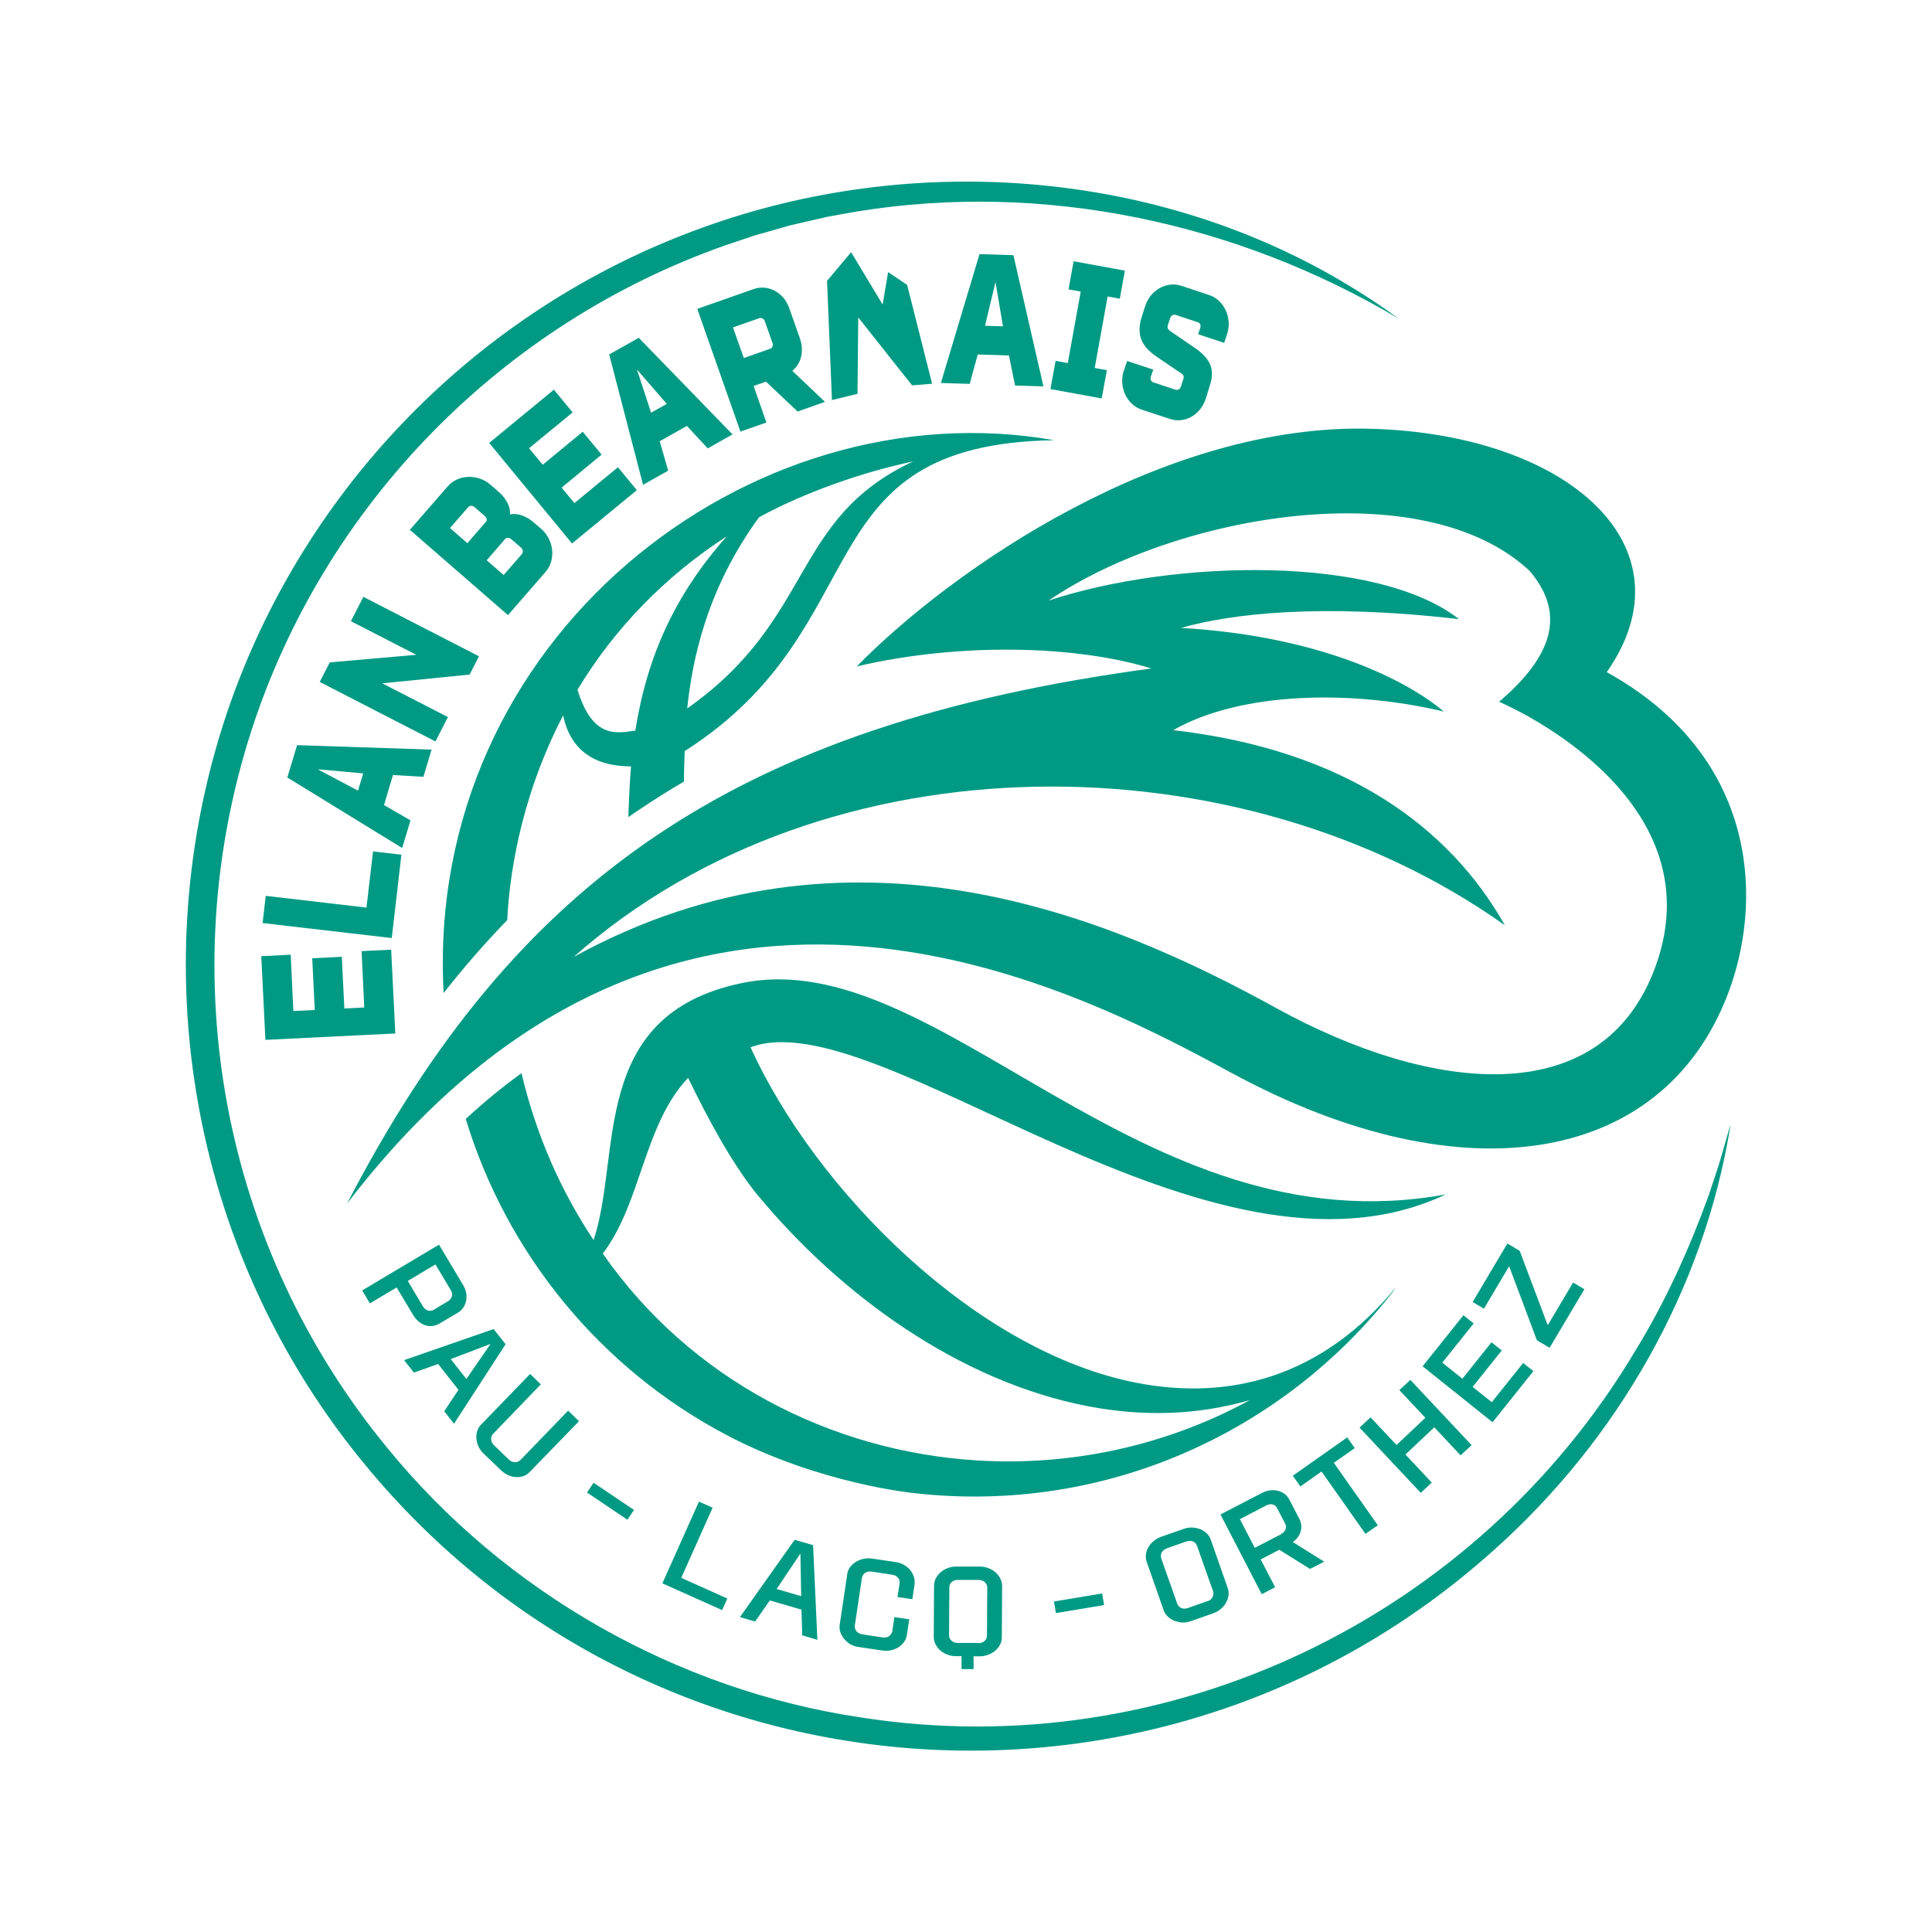 <svg xmlns="http://www.w3.org/2000/svg" id="Calque_1" data-name="Calque 1" viewBox="0 0 130 130"><defs><style> .cls-1 { fill: #009a84; } </style></defs><g id="Vecto"><path class="cls-1" d="M116.44,75.71c-1.76,11.02-7.62,21.19-15.93,28.6-22.31,20.05-56.86,17.42-75.92-5.72-11.48-13.87-15.03-32.7-9.58-49.83,4.97-15.51,16.95-27.94,32.28-33.45,14.07-5.1,30.49-3.93,43.37,3.84.84.51,1.81,1.12,2.61,1.69,0,0,.84.6.84.6-10.89-6.48-23.92-9.25-36.44-7.21-.51.08-1.5.27-2.01.36-.76.17-1.72.39-2.48.57,0,0-.49.14-.49.14l-1.96.56-1.93.65c-15.05,5.3-26.94,17.43-31.87,32.61-5.37,16.6-1.98,34.79,9.11,48.28,7.93,9.74,19.51,16.33,31.93,18.17,20.72,3.23,41.4-6.74,52.09-24.72,2.01-3.27,3.61-6.82,4.92-10.43.27-.85.63-1.84.87-2.7.19-.66.38-1.33.57-1.99h0Z"></path><g><g><path class="cls-1" d="M17.86,69.98l-.28-5.64,1.98-.1.18,3.79,1.44-.07-.17-3.48,1.99-.1.17,3.48,1.34-.07-.18-3.79,1.99-.1.28,5.64-8.74.43Z"></path><path class="cls-1" d="M17.67,62.11l.21-1.83,6.78.79.44-3.78,1.91.22-.65,5.61-8.69-1.01Z"></path><path class="cls-1" d="M19.33,52.33l.66-2.19,9.05.3-.55,1.83-2.05-.12-.6,2.02,1.78,1.03-.56,1.86-7.72-4.74ZM24.44,52.04l-2.99-.27h-.06s2.7,1.43,2.7,1.43l.35-1.16Z"></path><path class="cls-1" d="M21.51,45.89l.68-1.32,5.82-.51-4.4-2.26.84-1.64,7.78,4-.63,1.23-5.88.59,4.42,2.27-.84,1.64-7.78-4Z"></path><path class="cls-1" d="M27.58,35.65l2.55-2.93c.71-.81,2.03-.84,2.88-.1l.56.49c.46.4.81,1,.74,1.51.52-.13,1.15.14,1.58.51l.53.46c.88.77.97,2.1.31,2.87l-2.55,2.93-6.6-5.74ZM32.73,35.1c.04-.15.02-.27-.11-.38l-.68-.59c-.15-.13-.33-.12-.44,0l-1.22,1.4,1.17,1.02,1.27-1.47ZM35.11,37.28c.11-.13.09-.31-.05-.43l-.66-.57c-.12-.1-.24-.11-.38-.05l-1.27,1.47,1.14.99,1.22-1.4Z"></path><path class="cls-1" d="M32.91,29.81l4.36-3.59,1.26,1.53-2.93,2.41.92,1.11,2.69-2.22,1.27,1.54-2.69,2.22.86,1.04,2.93-2.41,1.27,1.54-4.36,3.59-5.56-6.75Z"></path><path class="cls-1" d="M40.99,23.85l1.99-1.12,6.31,6.5-1.67.94-1.4-1.51-1.83,1.03.57,1.98-1.69.95-2.28-8.77ZM44.87,27.18l-1.97-2.27-.04-.04.95,2.9,1.05-.59Z"></path><path class="cls-1" d="M46.93,20.78l3.78-1.33c.96-.34,2.03.22,2.4,1.29l.71,2.02c.31.89.08,1.72-.51,2.19l2.2,2.09-1.84.65-2.13-2.01-.83.29.86,2.46-1.75.61-2.9-8.25ZM51.81,23.48c.16-.06.23-.22.17-.4l-.51-1.45c-.07-.19-.22-.27-.38-.22l-1.77.62.73,2.06,1.76-.62Z"></path><polygon class="cls-1" points="55.65 18.9 57.27 16.97 59.39 20.49 59.76 18.31 61.04 19.17 62.72 25.82 61.37 25.93 57.75 21.36 57.7 26.5 55.98 26.92 55.65 18.9"></polygon><path class="cls-1" d="M65.9,17.1l2.29.07,2.02,8.83-1.91-.06-.41-2.02-2.1-.07-.54,1.98-1.94-.06,2.6-8.68ZM67.49,21.97l-.5-2.96v-.06s-.71,2.97-.71,2.97l1.21.04Z"></path><path class="cls-1" d="M71.03,24.28l.82.15.87-4.81-.82-.15.34-1.89,3.45.63-.34,1.89-.82-.15-.87,4.81.82.15-.35,1.9-3.45-.63.35-1.9Z"></path><path class="cls-1" d="M75.63,24.92l.21-.63,1.76.58-.16.47c-.06.19.02.34.17.39l1.48.49c.16.05.31-.02.37-.21l.17-.52c.06-.17-.02-.29-.15-.37l-1.57-1.06c-.83-.56-1.55-1.28-1.09-2.72l.24-.75c.33-1.06,1.44-1.69,2.43-1.36l1.89.63c.98.33,1.55,1.53,1.19,2.62l-.2.59-1.75-.58.14-.42c.06-.19,0-.34-.17-.39l-1.48-.49c-.16-.05-.31.03-.37.21l-.16.48c-.06.17.03.31.15.39l1.64,1.12c.98.67,1.43,1.37,1.04,2.54l-.28.91c-.38,1.13-1.46,1.67-2.41,1.35l-1.91-.63c-1.01-.34-1.55-1.55-1.19-2.63Z"></path></g><g><path class="cls-1" d="M29.54,83.75l1.63,2.73c.13.22.2.45.22.69.01.24-.03.47-.13.67-.1.2-.24.36-.44.48l-1.25.74c-.2.12-.42.18-.64.17-.22,0-.43-.08-.63-.21-.2-.13-.36-.31-.49-.52l-1.12-1.87-1.8,1.07-.52-.87,5.17-3.08ZM28.45,87.89c.09.15.2.24.34.29.14.04.27.03.4-.05l.98-.59c.13-.08.21-.19.24-.33.03-.14,0-.28-.09-.42l-1.02-1.71-1.86,1.11,1.01,1.7Z"></path><path class="cls-1" d="M33.22,89.44l.8,1.01-3.47,5.35-.66-.84.96-1.44-1.37-1.74-1.63.58-.66-.84,6.02-2.09ZM31.38,92.79l1.6-2.32v-.03s-2.65,1.01-2.65,1.01l1.06,1.35Z"></path><path class="cls-1" d="M32.13,97.17c-.08-.24-.1-.47-.06-.71.04-.24.14-.44.3-.6l3.3-3.41.72.7-3.2,3.32c-.11.11-.15.24-.14.39.01.15.08.28.2.4l.98.94c.12.12.26.18.41.19.15,0,.27-.05.38-.15l3.21-3.32.73.71-3.32,3.42c-.16.17-.36.28-.59.32-.23.04-.46.03-.7-.05-.24-.08-.44-.2-.62-.37l-1.2-1.15c-.19-.18-.32-.39-.4-.63Z"></path><path class="cls-1" d="M39.94,99.77l2.72,1.83-.44.66-2.72-1.83.44-.66Z"></path><path class="cls-1" d="M47.03,101.04l.92.41-2.11,4.72,3.1,1.39-.35.78-4.02-1.8,2.46-5.5Z"></path><path class="cls-1" d="M53.47,103.61l1.24.36.29,6.37-1.02-.3-.05-1.73-2.13-.62-.99,1.42-1.02-.3,3.68-5.2ZM53.91,107.41l-.05-2.82-.02-.03-1.58,2.36,1.64.48Z"></path><path class="cls-1" d="M57.08,110.54c-.21-.15-.36-.33-.47-.55-.1-.22-.14-.43-.11-.65l.51-3.42c.03-.23.13-.43.3-.6s.37-.3.61-.38c.24-.08.48-.1.73-.07l1.64.24c.25.04.48.13.68.28.21.15.36.33.46.55.1.22.14.43.11.65l-.15,1.02-1-.15.14-.91c.02-.15-.01-.28-.11-.39-.09-.11-.22-.18-.38-.2l-1.4-.21c-.16-.02-.3,0-.42.08-.12.08-.19.19-.22.33l-.48,3.21c-.01.1,0,.19.04.28.04.09.1.16.18.21.08.06.17.09.27.11l1.38.21c.16.02.3,0,.42-.08.12-.08.2-.19.23-.34l.14-.95,1,.15-.16,1.06c-.03.22-.13.42-.3.6-.16.18-.37.3-.61.38-.24.08-.49.1-.74.06l-1.63-.24c-.25-.04-.48-.13-.68-.28Z"></path><path class="cls-1" d="M64.69,111.44h-.4c-.25,0-.49-.07-.72-.18-.23-.12-.41-.28-.54-.48-.13-.2-.2-.41-.2-.64l.02-3.45c0-.23.07-.44.21-.64.14-.2.32-.35.55-.47.23-.11.47-.17.72-.17h1.64c.25.01.49.07.72.19.23.12.41.28.54.48.13.2.2.41.2.64l-.02,3.45c0,.24-.07.45-.21.65-.14.19-.32.35-.55.46-.23.11-.47.17-.72.17h-.42s0,.86,0,.86h-.81s0-.87,0-.87ZM65.81,110.57c.17,0,.31-.05.43-.14.11-.1.17-.22.17-.37l.02-3.21c0-.16-.05-.29-.16-.39-.11-.1-.25-.14-.41-.15h-1.39c-.17-.01-.31.04-.42.13-.11.1-.17.22-.17.38l-.02,3.21c0,.15.05.28.17.37.11.1.25.15.42.15h1.38Z"></path><path class="cls-1" d="M70.92,107.76l3.24-.54.13.78-3.24.54-.13-.78Z"></path><path class="cls-1" d="M79.37,109.15c-.25-.04-.48-.12-.67-.27-.19-.14-.33-.32-.4-.53l-1.14-3.25c-.08-.22-.08-.44-.02-.67.06-.23.18-.44.36-.62.18-.18.39-.32.62-.4l1.54-.54c.24-.08.49-.11.74-.07.25.04.48.12.67.27.19.14.33.32.4.53l1.14,3.25c.08.22.08.45.02.68-.07.23-.19.44-.36.62-.18.18-.39.32-.62.4l-1.54.54c-.24.08-.49.11-.74.07ZM81.24,107.75c.16-.06.28-.15.35-.28.07-.13.08-.26.03-.41l-1.07-3.03c-.05-.15-.15-.25-.28-.31-.14-.05-.28-.05-.44,0l-1.31.46c-.16.06-.27.15-.35.28-.07.13-.08.27-.03.41l1.07,3.03c.05.14.14.24.28.3s.29.05.44,0l1.3-.46Z"></path><path class="cls-1" d="M82.13,101.9l2.82-1.46c.23-.12.46-.17.7-.17.24,0,.46.06.66.17.2.11.35.27.45.47l.67,1.29c.14.28.17.56.09.84-.08.29-.26.53-.53.72l2.11,1.32-.95.49-2.07-1.29-1.25.65.97,1.87-.9.47-2.77-5.35ZM86.19,103.23c.15-.08.26-.19.31-.32.05-.13.04-.27-.03-.4l-.53-1.02c-.07-.14-.18-.22-.31-.26-.14-.03-.28-.01-.43.07l-1.77.92,1,1.93,1.76-.91Z"></path><path class="cls-1" d="M88.93,99.01l-1.43,1.01-.51-.72,3.66-2.58.51.72-1.41.99,2.96,4.2-.83.58-2.96-4.2Z"></path><path class="cls-1" d="M91.48,96.06l.74-.69,1.75,1.86,1.94-1.83-1.75-1.86.74-.69,4.12,4.39-.74.69-1.77-1.89-1.94,1.83,1.77,1.89-.74.69-4.12-4.39Z"></path><path class="cls-1" d="M95.72,91.94l2.75-3.44.69.55-2.11,2.64,1.35,1.08,1.96-2.45.69.55-1.96,2.45,1.29,1.03,2.11-2.64.69.55-2.75,3.44-4.7-3.76Z"></path><path class="cls-1" d="M103.41,90.17l-1.85-4.93-.02-.03-1.69,2.85-.76-.45,2.34-3.94.83.5,1.86,4.94.03.05,1.7-2.86.76.45-2.34,3.94-.86-.51Z"></path></g></g><g><path class="cls-1" d="M34.13,61.91c.13-2.63.76-7.99,3.76-13.77.48,2.27,2.02,3.42,4.57,3.43-.07.82-.15,2.37-.18,3.41.23-.16.46-.32.69-.47.99-.67,2.01-1.31,3.05-1.92,0-.63.04-1.67.05-2.05,13.24-8.44,7.84-20.64,24.86-20.92-20.52-3.61-42.38,13.4-41.08,37.2,1.37-1.75,2.8-3.38,4.28-4.91ZM61.44,31.05c-8.26,3.86-6.59,10.56-15.2,16.62.34-3.21,1.28-8,4.84-12.87,3.04-1.66,6.97-3.04,10.36-3.75ZM48.9,36.09c-3.44,3.88-5.34,7.98-6.15,13.07-1.15.15-2.86.65-3.89-2.75,2.49-4.15,5.98-7.7,10.04-10.32ZM97.27,80.37c-20.61,3.77-34.15-16.96-47.36-14.22-10.32,2.14-8.05,11.58-9.97,17.29-2.22-3.33-3.88-7.12-4.85-11.23-1.28.93-2.53,1.95-3.75,3.08,2.76,9.1,9.07,16.79,17.51,21.25,6.25,3.3,12.57,3.92,12.67,3.93,12.81,1.45,24.82-4.08,32.22-13.57.06-.09.13-.19.19-.28-4.99,6.06-11.18,7.62-17.38,6.44-10.89-2.08-21.68-12.99-26.05-22.59,8.59-3.23,30.86,17.41,46.76,9.91ZM51.01,80.45c5.52,6.66,13.53,12.52,22.24,14.18,3.56.68,7.22.63,10.85-.42-5.77,3.14-12.14,4.44-18.35,4.06-9.87-.61-19.31-5.46-25.19-13.92,2.6-3.41,2.76-8.69,5.74-11.82,1.29,2.63,2.86,5.65,4.71,7.93Z"></path><path class="cls-1" d="M108.12,45.22c5.88-8.41-2.55-16-15.88-16.37-13.93-.39-28.11,9.39-34.59,15.99,7.03-1.64,14.84-1.4,19.82.14-28,3.77-42.85,14.27-54.12,36.01,21.95-28.64,48.56-14.74,59.47-8.82,15.9,8.63,29.53,6.1,33.66-5.88,2.12-6.17,1.61-15.53-8.36-21.06ZM111.4,65.02c-3.57,9.85-15.09,8.55-25.51,2.82-10.93-6.02-28.63-13.69-47.29-3.45,17.03-15.07,44.89-14.76,62.66-2.13-3.71-6.58-10.71-11.8-22.32-13.13,4.63-2.63,12.13-2.7,18.21-1.25-2.4-2.04-8.2-5.08-17.68-5.63,3.37-.95,9.3-1.67,18.7-.59-5.47-4.29-19.08-4.06-27.61-1.25,8.58-5.84,25.21-8.69,32.37-1.99,2.35,2.77,1.71,5.59-2.06,8.8,0,0,14.75,6.17,10.53,17.8Z"></path></g></g></svg>